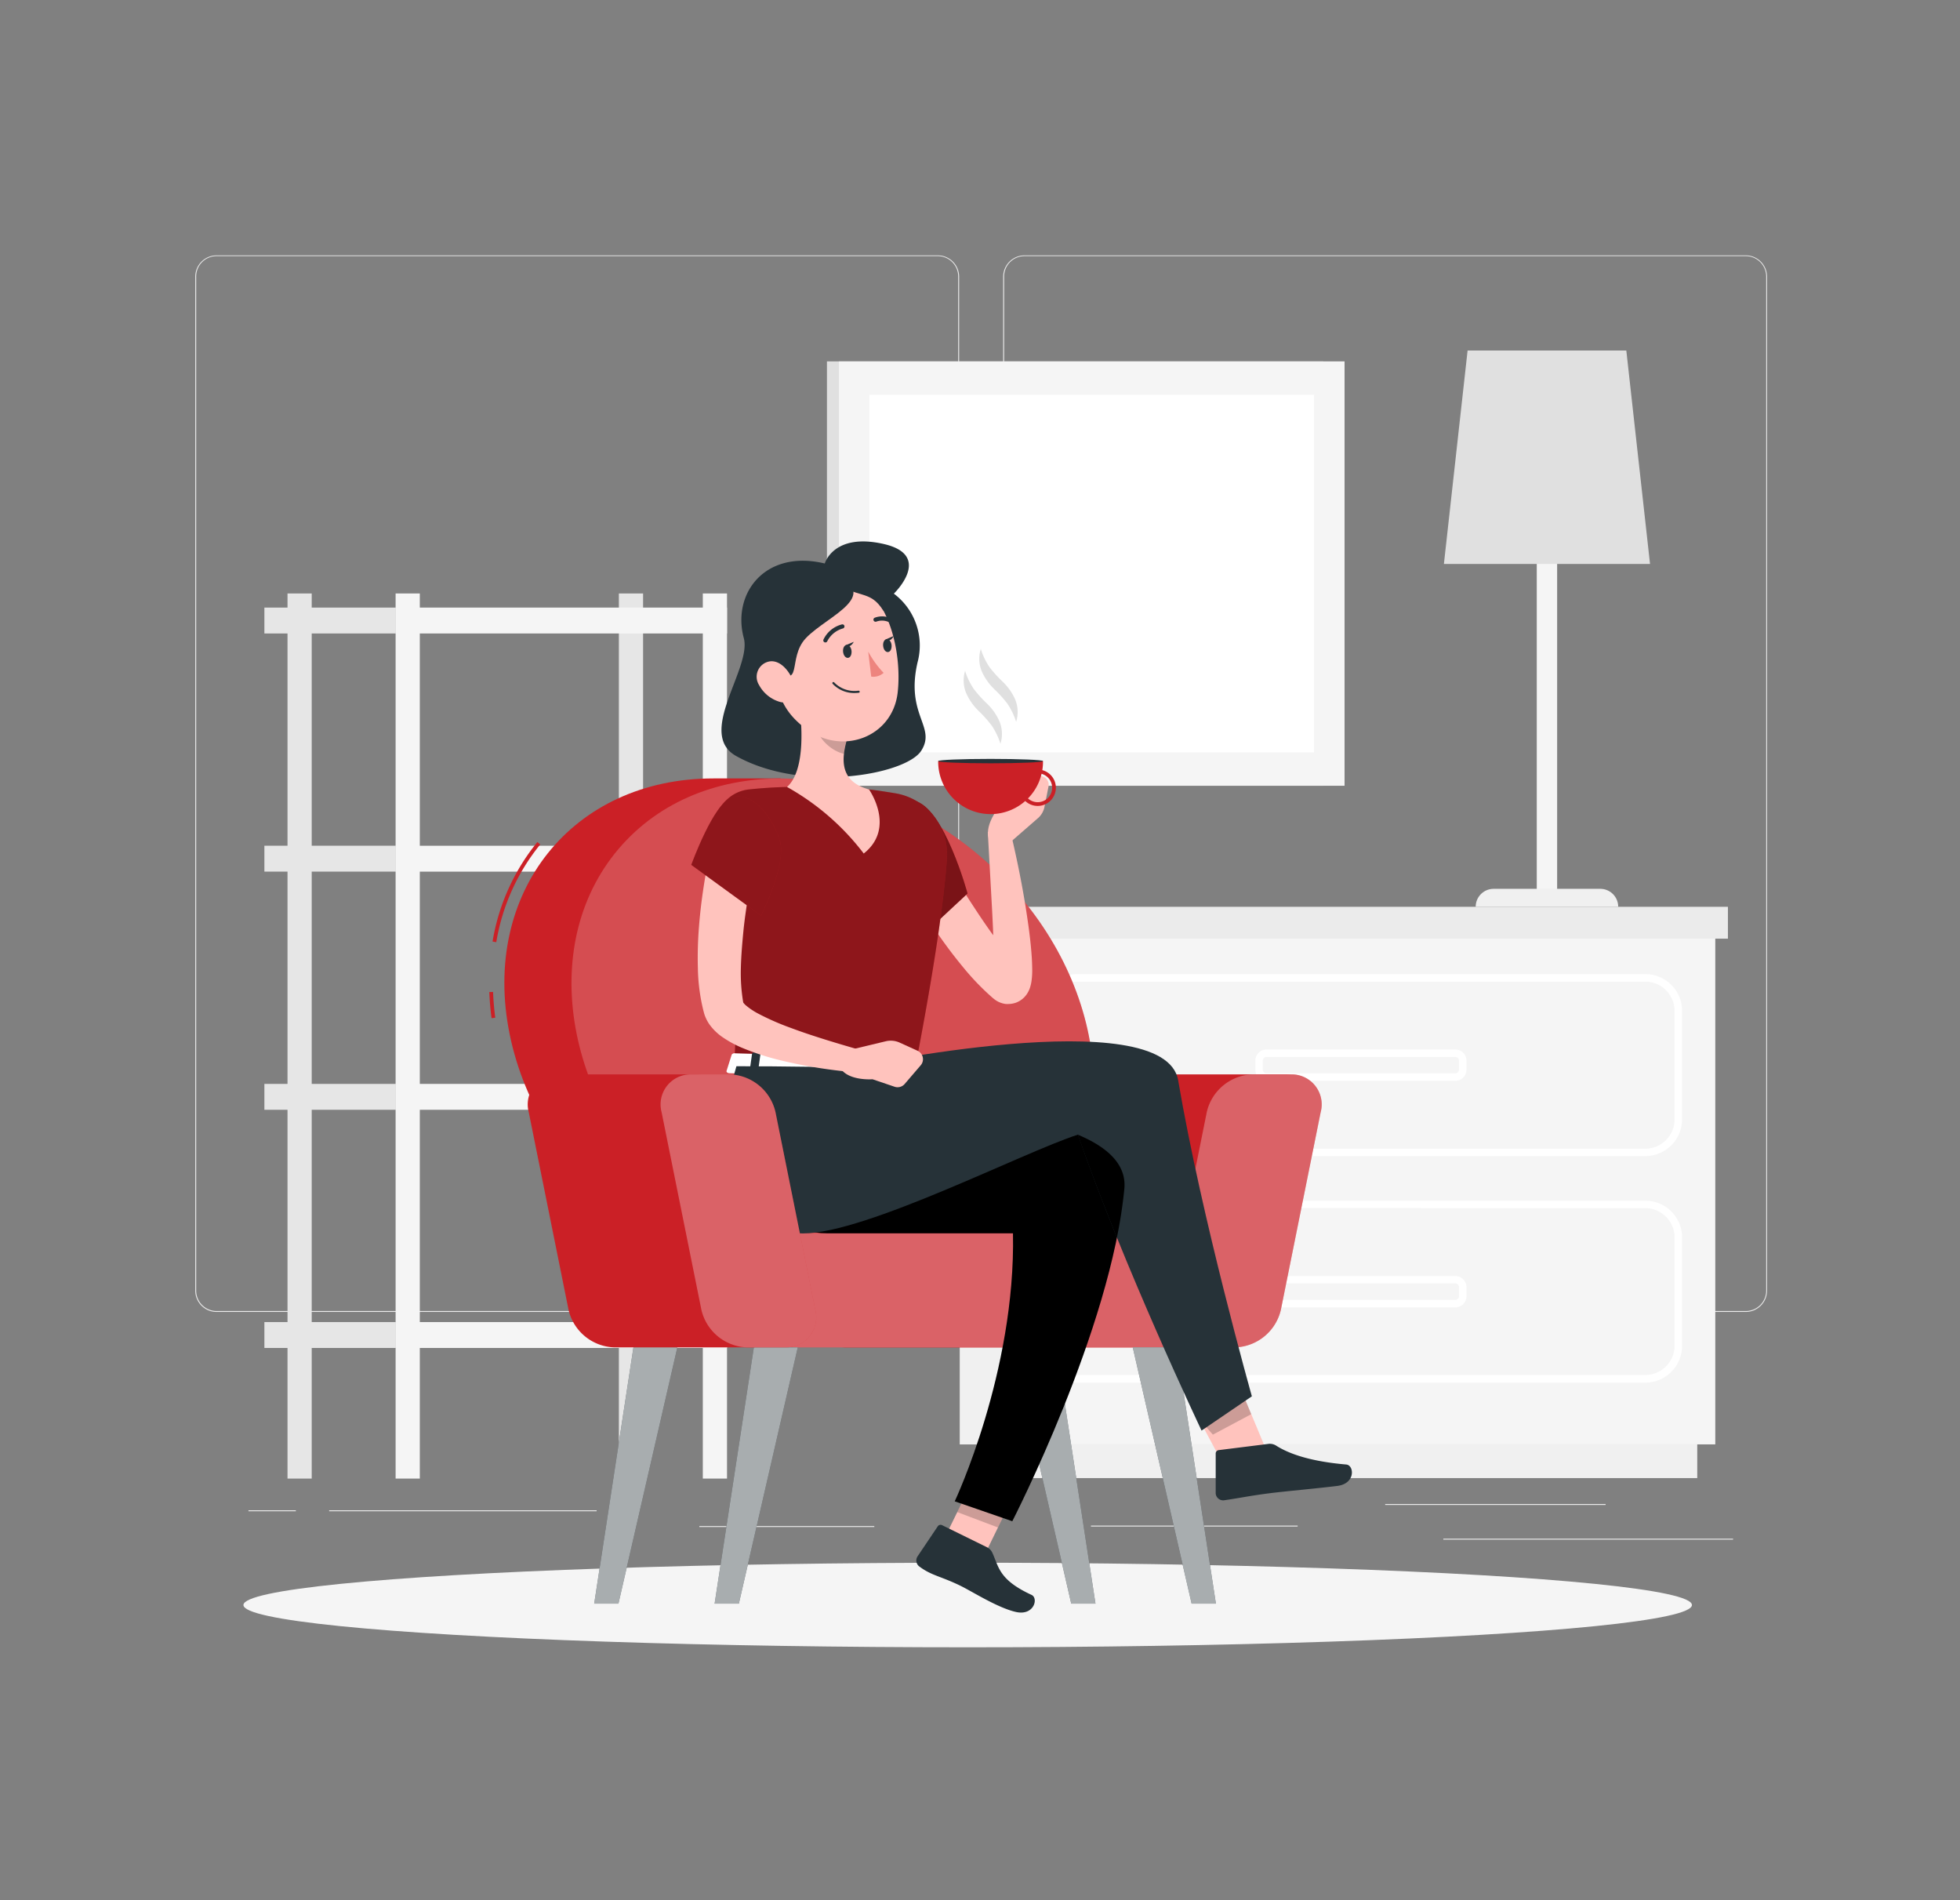 <svg xmlns="http://www.w3.org/2000/svg" xmlns:xlink="http://www.w3.org/1999/xlink" width="261" height="253" viewBox="0 0 261 253">
  <rect x="0" y="0" width="261" height="253" fill="#808080" stroke="none"/>
  <defs>
    <clipPath id="clip-path">
      <rect id="長方形_1552" data-name="長方形 1552" width="261" height="253" transform="translate(-975 12678)" fill="#fff" stroke="#707070" stroke-width="1" opacity="0.665"/>
    </clipPath>
  </defs>
  <g id="マスクグループ_39" data-name="マスクグループ 39" transform="translate(975 -12678)" clip-path="url(#clip-path)">
    <g id="Getting_Coffee-rafiki" data-name="Getting Coffee-rafiki" transform="translate(-966.79 12712)">
      <g id="freepik--background-complete--inject-52" transform="translate(17.79 0)">
        <rect id="長方形_437" data-name="長方形 437" width="38.585" height="0.124" transform="translate(166.196 170.857)" fill="#ebebeb"/>
        <rect id="長方形_438" data-name="長方形 438" width="27.522" height="0.124" transform="translate(119.275 169.116)" fill="#ebebeb"/>
        <rect id="長方形_439" data-name="長方形 439" width="29.357" height="0.124" transform="translate(158.452 166.241)" fill="#ebebeb"/>
        <rect id="長方形_440" data-name="長方形 440" width="6.312" height="0.124" transform="translate(7.088 167.077)" fill="#ebebeb"/>
        <rect id="長方形_441" data-name="長方形 441" width="35.62" height="0.124" transform="translate(17.832 167.077)" fill="#ebebeb"/>
        <rect id="長方形_442" data-name="長方形 442" width="23.299" height="0.124" transform="translate(67.126 169.176)" fill="#ebebeb"/>
        <path id="パス_3459" data-name="パス 3459" d="M137.091,195.669H41.045a2.84,2.84,0,0,1-2.835-2.84V57.815A2.84,2.84,0,0,1,41.045,55h96.046a2.84,2.84,0,0,1,2.84,2.84V192.829A2.84,2.84,0,0,1,137.091,195.669ZM41.045,55.1a2.716,2.716,0,0,0-2.711,2.716V192.829a2.716,2.716,0,0,0,2.711,2.716h96.046a2.721,2.721,0,0,0,2.716-2.716V57.815a2.721,2.721,0,0,0-2.716-2.716Z" transform="translate(-38.21 -55)" fill="#ebebeb"/>
        <path id="パス_3460" data-name="パス 3460" d="M353.391,195.669H257.34a2.845,2.845,0,0,1-2.84-2.84V57.815A2.845,2.845,0,0,1,257.34,55h96.051a2.84,2.84,0,0,1,2.83,2.815V192.829A2.84,2.84,0,0,1,353.391,195.669ZM257.34,55.1a2.721,2.721,0,0,0-2.716,2.716V192.829a2.721,2.721,0,0,0,2.716,2.716h96.051a2.721,2.721,0,0,0,2.716-2.716V57.815a2.721,2.721,0,0,0-2.716-2.716Z" transform="translate(-146.914 -55)" fill="#ebebeb"/>
        <rect id="長方形_443" data-name="長方形 443" width="6.257" height="67.335" transform="translate(101.801 90.972)" fill="#f0f0f0"/>
        <rect id="長方形_444" data-name="長方形 444" width="95.807" height="4.487" transform="translate(104.204 158.302)" fill="#f0f0f0"/>
        <rect id="長方形_445" data-name="長方形 445" width="94.36" height="67.335" transform="translate(202.413 158.302) rotate(180)" fill="#f5f5f5"/>
        <rect id="長方形_446" data-name="長方形 446" width="6.466" height="4.243" transform="translate(100.12 86.724)" fill="#e0e0e0"/>
        <rect id="長方形_447" data-name="長方形 447" width="97.513" height="4.243" transform="translate(204.095 90.972) rotate(180)" fill="#ebebeb"/>
        <path id="パス_3461" data-name="パス 3461" d="M344.951,271.6H269.24a4.9,4.9,0,0,1-4.9-4.9V252.275a4.9,4.9,0,0,1,4.9-4.9h75.712a4.9,4.9,0,0,1,4.9,4.9V266.7A4.9,4.9,0,0,1,344.951,271.6ZM269.24,248.375a3.91,3.91,0,0,0-3.9,3.91v14.425a3.915,3.915,0,0,0,3.9,3.91h75.712a3.915,3.915,0,0,0,3.9-3.91V252.284a3.91,3.91,0,0,0-3.9-3.91Z" transform="translate(-151.859 -151.682)" fill="#fff"/>
        <path id="パス_3462" data-name="パス 3462" d="M344.951,332.244H269.24a4.9,4.9,0,0,1-4.9-4.9V312.92a4.9,4.9,0,0,1,4.9-4.9h75.712a4.9,4.9,0,0,1,4.9,4.9v14.425A4.9,4.9,0,0,1,344.951,332.244ZM269.24,309a3.91,3.91,0,0,0-3.9,3.9v14.425a3.91,3.91,0,0,0,3.9,3.9h75.712a3.91,3.91,0,0,0,3.9-3.9V312.91a3.91,3.91,0,0,0-3.9-3.9Z" transform="translate(-151.859 -182.164)" fill="#fff"/>
        <path id="パス_3463" data-name="パス 3463" d="M348.642,271.728H323.492A1.492,1.492,0,0,1,322,270.236v-1.184a1.492,1.492,0,0,1,1.492-1.492h25.134a1.492,1.492,0,0,1,1.492,1.492v1.184a1.492,1.492,0,0,1-1.477,1.492Zm-25.149-3.183a.5.5,0,0,0-.5.5v1.184a.5.5,0,0,0,.5.5h25.134a.5.5,0,0,0,.5-.5v-1.184a.5.5,0,0,0-.5-.5Z" transform="translate(-180.838 -161.829)" fill="#fff"/>
        <path id="パス_3464" data-name="パス 3464" d="M348.642,332.363H323.492A1.492,1.492,0,0,1,322,330.871v-1.189a1.492,1.492,0,0,1,1.492-1.492h25.134a1.492,1.492,0,0,1,1.492,1.492v1.189a1.492,1.492,0,0,1-1.477,1.492Zm-25.149-3.188a.5.5,0,0,0-.5.5v1.189a.5.5,0,0,0,.5.5h25.134a.5.5,0,0,0,.5-.5v-1.189a.5.5,0,0,0-.5-.5Z" transform="translate(-180.838 -192.301)" fill="#fff"/>
        <rect id="長方形_448" data-name="長方形 448" width="17.474" height="3.447" transform="translate(26.681 113.754) rotate(180)" fill="#e6e6e6"/>
        <rect id="長方形_449" data-name="長方形 449" width="3.223" height="117.843" transform="translate(56.412 45.011)" fill="#e6e6e6"/>
        <rect id="長方形_450" data-name="長方形 450" width="44.131" height="3.447" transform="translate(26.681 110.307)" fill="#f5f5f5"/>
        <rect id="長方形_451" data-name="長方形 451" width="17.474" height="3.447" transform="translate(26.681 145.464) rotate(180)" fill="#e6e6e6"/>
        <rect id="長方形_452" data-name="長方形 452" width="44.131" height="3.447" transform="translate(26.681 142.017)" fill="#f5f5f5"/>
        <rect id="長方形_453" data-name="長方形 453" width="17.474" height="3.447" transform="translate(26.681 50.338) rotate(180)" fill="#e6e6e6"/>
        <rect id="長方形_454" data-name="長方形 454" width="44.131" height="3.447" transform="translate(26.681 46.891)" fill="#f5f5f5"/>
        <rect id="長方形_455" data-name="長方形 455" width="17.474" height="3.447" transform="translate(26.681 82.044) rotate(180)" fill="#e6e6e6"/>
        <rect id="長方形_456" data-name="長方形 456" width="44.131" height="3.447" transform="translate(26.681 78.602)" fill="#f5f5f5"/>
        <rect id="長方形_457" data-name="長方形 457" width="3.223" height="117.843" transform="translate(12.286 45.011)" fill="#e6e6e6"/>
        <rect id="長方形_458" data-name="長方形 458" width="3.223" height="117.843" transform="translate(26.681 45.011)" fill="#f5f5f5"/>
        <rect id="長方形_459" data-name="長方形 459" width="3.223" height="117.843" transform="translate(67.589 45.011)" fill="#f5f5f5"/>
        <rect id="長方形_460" data-name="長方形 460" width="66.102" height="56.501" transform="translate(84.118 14.112)" fill="#e0e0e0"/>
        <rect id="長方形_461" data-name="長方形 461" width="67.33" height="56.501" transform="translate(85.715 14.112)" fill="#f5f5f5"/>
        <rect id="長方形_462" data-name="長方形 462" width="47.598" height="59.217" transform="translate(148.986 18.564) rotate(90)" fill="#fff"/>
        <rect id="長方形_463" data-name="長方形 463" width="2.711" height="61.505" transform="translate(178.642 23.483)" fill="#f5f5f5"/>
        <path id="パス_3465" data-name="パス 3465" d="M399.976,226.938H381a2.388,2.388,0,0,1,2.393-2.388h14.2A2.388,2.388,0,0,1,399.976,226.938Z" transform="translate(-210.491 -140.213)" fill="#f0f0f0"/>
        <path id="パス_3466" data-name="パス 3466" d="M399.937,108.877H372.49l3.154-28.417h21.135Z" transform="translate(-206.214 -67.796)" fill="#e0e0e0"/>
      </g>
      <g id="freepik--Shadow--inject-52" transform="translate(24.207 174.056)">
        <ellipse id="freepik--path--inject-52" cx="96.444" cy="5.631" rx="96.444" ry="5.631" fill="#f5f5f5"/>
      </g>
      <g id="freepik--Character--inject-52" transform="translate(54.042 38.088)">
        <path id="パス_3467" data-name="パス 3467" d="M192.841,134.505s1.159-4.119,7.834-2.6,1.363,6.616,1.363,6.616a8.618,8.618,0,0,1,3.159,9.138c-1.632,7.068,2.522,8.551.5,11.759s-15.793,5.69-24.662.716c-5.337-2.984,2.1-11.684,1.025-15.688C180.455,138.48,184.9,132.6,192.841,134.505Z" transform="translate(-145.263 -131.571)" fill="#263238"/>
        <path id="パス_3468" data-name="パス 3468" d="M204.488,305.527l5.292-26.273a6.466,6.466,0,0,1,6.049-5.034h50.881a4,4,0,0,1,4.019,5.034l-5.293,26.273a6.466,6.466,0,0,1-6.029,5.034h-50.9A4,4,0,0,1,204.488,305.527Z" transform="translate(-157.979 -203.264)" fill="#cb2026"/>
        <path id="パス_3469" data-name="パス 3469" d="M117.238,255.652a34.35,34.35,0,0,1-.3-3.482h.5c.04,1.124.139,2.273.293,3.417Z" transform="translate(-114.03 -192.182)" fill="#cb2026"/>
        <path id="パス_3470" data-name="パス 3470" d="M118.3,225.361l-.5-.085a28.208,28.208,0,0,1,5.969-13.246l.383.313a27.79,27.79,0,0,0-5.855,13.017Z" transform="translate(-114.462 -172.009)" fill="#cb2026"/>
        <path id="パス_3471" data-name="パス 3471" d="M148.794,195h8.953l13.9,68.146h-8.953c-18.822,0-37.192-15.261-41.027-34.078S129.972,195,148.794,195Z" transform="translate(-116.049 -163.45)" fill="#cb2026"/>
        <ellipse id="楕円形_48" data-name="楕円形 48" cx="30.78" cy="37.729" rx="30.78" ry="37.729" transform="translate(0 63.189) rotate(-47.91)" fill="#cb2026"/>
        <ellipse id="楕円形_49" data-name="楕円形 49" cx="30.78" cy="37.729" rx="30.78" ry="37.729" transform="translate(0 63.189) rotate(-47.91)" fill="#fff" opacity="0.2"/>
        <path id="パス_3472" data-name="パス 3472" d="M244.944,295.395l3.243-16.141a6.467,6.467,0,0,1,6.044-5.034h5.1a4,4,0,0,1,4.024,5.034l-5.293,26.273a6.466,6.466,0,0,1-6.049,5.034H188V295.395Z" transform="translate(-149.743 -203.264)" fill="#cb2026"/>
        <path id="パス_3473" data-name="パス 3473" d="M244.944,295.395l3.243-16.141a6.467,6.467,0,0,1,6.044-5.034h5.1a4,4,0,0,1,4.024,5.034l-5.293,26.273a6.466,6.466,0,0,1-6.049,5.034H188V295.395Z" transform="translate(-149.743 -203.264)" fill="#fff" opacity="0.3"/>
        <path id="パス_3474" data-name="パス 3474" d="M177.25,381.4h3.228l7.844-34.118h-5.845Z" transform="translate(-144.341 -239.983)" fill="#263238"/>
        <path id="パス_3475" data-name="パス 3475" d="M177.25,381.4h3.228l7.844-34.118h-5.845Z" transform="translate(-144.341 -239.983)" fill="#fff" opacity="0.6"/>
        <path id="パス_3476" data-name="パス 3476" d="M145.01,381.4h3.228l7.844-34.118h-5.845Z" transform="translate(-128.137 -239.983)" fill="#263238"/>
        <path id="パス_3477" data-name="パス 3477" d="M145.01,381.4h3.228l7.844-34.118h-5.845Z" transform="translate(-128.137 -239.983)" fill="#fff" opacity="0.6"/>
        <path id="パス_3478" data-name="パス 3478" d="M268.022,381.4h-3.228L256.95,347.28h5.845Z" transform="translate(-184.397 -239.983)" fill="#263238"/>
        <path id="パス_3479" data-name="パス 3479" d="M268.022,381.4h-3.228L256.95,347.28h5.845Z" transform="translate(-184.397 -239.983)" fill="#fff" opacity="0.6"/>
        <path id="パス_3480" data-name="パス 3480" d="M300.262,381.4h-3.233L289.19,347.28h5.845Z" transform="translate(-200.6 -239.983)" fill="#263238"/>
        <path id="パス_3481" data-name="パス 3481" d="M300.262,381.4h-3.233L289.19,347.28h5.845Z" transform="translate(-200.6 -239.983)" fill="#fff" opacity="0.6"/>
        <path id="パス_3482" data-name="パス 3482" d="M230.858,210.32c1.691,2.925,3.482,5.909,5.357,8.75.935,1.428,1.89,2.825,2.885,4.158a32.391,32.391,0,0,0,3.1,3.661c.04.04,0,0-.06-.045a1.941,1.941,0,0,0-.179-.124,2.328,2.328,0,0,0-.93-.328,2.731,2.731,0,0,0-.4,0,2.338,2.338,0,0,0-.875.194,2.562,2.562,0,0,0-.348.184,2.2,2.2,0,0,0-.686.667,1.348,1.348,0,0,0-.194.418v-.025a7.078,7.078,0,0,0,.119-.915c.055-.751.06-1.587.05-2.427,0-1.686-.09-3.417-.179-5.148l-.577-10.446,2.925-.443c.841,3.482,1.552,6.919,2.119,10.446.274,1.761.537,3.527.706,5.352.085.915.154,1.83.164,2.835a9.92,9.92,0,0,1-.1,1.711,5.249,5.249,0,0,1-.134.617,3.482,3.482,0,0,1-.453,1.02,3.019,3.019,0,0,1-1.333,1.124,2.675,2.675,0,0,1-.5.159,2.735,2.735,0,0,1-.532.07,3.224,3.224,0,0,1-.5,0,3.154,3.154,0,0,1-1.234-.448c-.1-.07-.239-.164-.313-.224l-.179-.149a33.575,33.575,0,0,1-3.979-4.143c-1.179-1.423-2.268-2.88-3.3-4.367a97.579,97.579,0,0,1-5.661-9.252Z" transform="translate(-168.656 -170.209)" fill="#ffc3bd"/>
        <path id="パス_3483" data-name="パス 3483" d="M225.951,200.969c3.979.672,7.213,12.595,7.118,12.341l-7.645,7.123s-4.715-7.1-4.049-10.66C222.071,206.087,222.817,200.471,225.951,200.969Z" transform="translate(-166.485 -166.434)" fill="#cb2026"/>
        <path id="パス_3484" data-name="パス 3484" d="M225.951,200.969c3.979.672,7.213,12.595,7.118,12.341l-7.645,7.123s-4.715-7.1-4.049-10.66C222.071,206.087,222.817,200.471,225.951,200.969Z" transform="translate(-166.485 -166.434)" opacity="0.4"/>
        <path id="パス_3485" data-name="パス 3485" d="M208.246,206.824c-.373,5.1-1.492,13.7-4.308,28.179l-24.03-.711c.632-8.874-.323-15.485-2.487-31.009a5.044,5.044,0,0,1,4.477-5.715c1.542-.159,3.3-.293,5.059-.323a76.1,76.1,0,0,1,10.913.323c1.169.144,2.383.328,3.537.522A8.247,8.247,0,0,1,208.246,206.824Z" transform="translate(-144.402 -164.555)" fill="#cb2026"/>
        <path id="パス_3486" data-name="パス 3486" d="M208.246,206.824c-.373,5.1-1.492,13.7-4.308,28.179l-24.03-.711c.632-8.874-.323-15.485-2.487-31.009a5.044,5.044,0,0,1,4.477-5.715c1.542-.159,3.3-.293,5.059-.323a76.1,76.1,0,0,1,10.913.323c1.169.144,2.383.328,3.537.522A8.247,8.247,0,0,1,208.246,206.824Z" transform="translate(-144.402 -164.555)" opacity="0.3"/>
        <path id="パス_3487" data-name="パス 3487" d="M198.087,172.65c.587,3.532,1.079,9.983-1.447,12.256a33.075,33.075,0,0,1,10.212,8.859c4.323-3.422.7-8.536.7-8.536-3.885-1.05-3.7-3.954-2.935-6.66Z" transform="translate(-154.086 -152.217)" fill="#ffc3bd"/>
        <path id="パス_3488" data-name="パス 3488" d="M204.733,177.51l3.865,3.482a11.167,11.167,0,0,0-.393,1.93c-1.492-.264-3.482-1.965-3.606-3.537a5.262,5.262,0,0,1,.134-1.875Z" transform="translate(-158.07 -154.659)" opacity="0.2"/>
        <path id="パス_3489" data-name="パス 3489" d="M191.52,149.724c1.055,5.78,1.378,8.247,4.681,10.883,4.974,3.979,11.829,1.4,12.52-4.576.622-5.377-1.209-13.928-7.183-15.559a8.013,8.013,0,0,0-10.018,9.252Z" transform="translate(-151.438 -135.897)" fill="#ffc3bd"/>
        <path id="パス_3490" data-name="パス 3490" d="M198.46,139.121c7.929,3.213-.05,5.934-2.935,9-2.557,2.726-.164,7.058-4.452,4-2.044-1.457-1.96-9.152-.816-10.59S196.1,138.161,198.46,139.121Z" transform="translate(-150.474 -135.237)" fill="#263238"/>
        <path id="パス_3491" data-name="パス 3491" d="M211.631,160.2c.06.5.353.831.667.791s.5-.448.458-.925-.353-.826-.667-.791S211.576,159.73,211.631,160.2Z" transform="translate(-161.615 -145.495)" fill="#263238"/>
        <path id="パス_3492" data-name="パス 3492" d="M222.36,158.643c.055.5.353.831.662.791s.5-.448.458-.925-.353-.826-.662-.791S222.3,158.17,222.36,158.643Z" transform="translate(-167.007 -144.711)" fill="#263238"/>
        <path id="パス_3493" data-name="パス 3493" d="M223,157.338l1.1-.468S223.632,157.83,223,157.338Z" transform="translate(-167.334 -144.286)" fill="#263238"/>
        <path id="パス_3494" data-name="パス 3494" d="M218.37,161.06a12.867,12.867,0,0,0,2.049,2.825,2.012,2.012,0,0,1-1.651.5Z" transform="translate(-165.007 -146.392)" fill="#ed847e"/>
        <path id="パス_3495" data-name="パス 3495" d="M211.578,170.662a4.975,4.975,0,0,0,.706-.035.139.139,0,0,0,.124-.154.154.154,0,0,0-.159-.124,3.76,3.76,0,0,1-3.238-1.1.139.139,0,1,0-.214.179A3.925,3.925,0,0,0,211.578,170.662Z" transform="translate(-160.179 -150.483)" fill="#263238"/>
        <path id="パス_3496" data-name="パス 3496" d="M188.859,166.8a4.6,4.6,0,0,0,2.721,2.228c1.552.453,2.348-.93,1.935-2.4-.373-1.328-1.632-3.159-3.193-2.984A2.067,2.067,0,0,0,188.859,166.8Z" transform="translate(-150.03 -147.682)" fill="#ffc3bd"/>
        <path id="パス_3497" data-name="パス 3497" d="M206.613,156.166a.279.279,0,0,0,.269-.184,3.337,3.337,0,0,1,2.069-1.676.284.284,0,0,0,.2-.343.274.274,0,0,0-.343-.194,3.744,3.744,0,0,0-2.447,2.02.274.274,0,0,0,.254.378Z" transform="translate(-158.96 -142.722)" fill="#263238"/>
        <path id="パス_3498" data-name="パス 3498" d="M222.31,152.616a.269.269,0,0,0,.249-.129.284.284,0,0,0-.085-.388,2.771,2.771,0,0,0-2.542-.293.274.274,0,0,0-.139.368.284.284,0,0,0,.368.144h0a2.209,2.209,0,0,1,1.99.254A.254.254,0,0,0,222.31,152.616Z" transform="translate(-165.709 -141.649)" fill="#263238"/>
        <path id="パス_3499" data-name="パス 3499" d="M236.19,390.909l5.427,2.044,6.173-12.629-5.422-2.044Z" transform="translate(-173.963 -255.563)" fill="#ffc3bd"/>
        <path id="パス_3500" data-name="パス 3500" d="M240.665,397.769l-5.969-2.935a.453.453,0,0,0-.6.154l-2.676,3.979a.995.995,0,0,0,.284,1.4c1.582,1.179,2.845,1.263,5.472,2.552,1.617.8,4.895,2.9,7.317,3.457s3.059-1.821,2.1-2.268c-4.318-1.99-4.352-3.686-5.2-5.561a1.547,1.547,0,0,0-.731-.781Z" transform="translate(-171.479 -263.856)" fill="#263238"/>
        <g id="グループ_117" data-name="グループ 117" transform="translate(65.216 122.717)" opacity="0.2">
          <path id="パス_3501" data-name="パス 3501" d="M250.81,380.329l-3.183,6.511-5.427-2.049,3.183-6.511Z" transform="translate(-242.2 -378.28)"/>
        </g>
        <path id="パス_3502" data-name="パス 3502" d="M311.311,367.408l5.118-2.726-5.417-12.973-4.243,7.208Z" transform="translate(-209.435 -242.21)" fill="#ffc3bd"/>
        <path id="パス_3503" data-name="パス 3503" d="M318.409,373.107l-6.6.826a.453.453,0,0,0-.413.458v5.3a.995.995,0,0,0,1.089.925c2.3-.328,3.387-.6,6.287-.965,1.786-.224,6.357-.642,8.819-.95s2.253-2.756,1.194-2.85c-4.745-.408-7.6-1.408-9.336-2.512a1.567,1.567,0,0,0-1.045-.234Z" transform="translate(-211.762 -252.957)" fill="#263238"/>
        <g id="グループ_118" data-name="グループ 118" transform="translate(97.335 109.505)" opacity="0.2">
          <path id="パス_3504" data-name="パス 3504" d="M311.013,351.72l2.791,6.685-5.113,2.726-1.92-2.2Z" transform="translate(-306.77 -351.72)"/>
        </g>
        <path id="パス_3505" data-name="パス 3505" d="M212.29,158.9l1.1-.463S212.912,159.4,212.29,158.9Z" transform="translate(-161.951 -145.075)" fill="#263238"/>
        <path id="パス_3506" data-name="パス 3506" d="M204.872,277.122s33.635-.184,32.586,11.082c-1.736,18.628-14.922,44.27-14.922,44.27l-7.665-2.651s8.128-17.235,7.755-35.68H197.953c-9.411,0-13.48-10.336-4.318-22.384C199.237,271.765,204.872,277.122,204.872,277.122Z" transform="translate(-149.987 -202.028)"/>
        <path id="パス_3507" data-name="パス 3507" d="M181.124,268.734l-.676,2.134c-.09.164.1.338.378.348l24.756.736c.219,0,.4-.094.418-.234l.279-2.144c0-.149-.164-.279-.4-.288l-24.334-.721A.448.448,0,0,0,181.124,268.734Z" transform="translate(-145.936 -200.419)" fill="#fff"/>
        <path id="パス_3508" data-name="パス 3508" d="M187.36,271.454h-.652c-.129,0-.229-.075-.219-.159l.393-2.786c0-.08.124-.144.254-.139h.652c.129,0,.229.075.214.154l-.388,2.786C187.6,271.394,187.489,271.459,187.36,271.454Z" transform="translate(-148.984 -200.324)" fill="#263238"/>
        <path id="パス_3509" data-name="パス 3509" d="M226.375,272.624h-.652c-.129,0-.224-.075-.214-.159l.388-2.786c0-.08.129-.144.259-.139h.652c.129,0,.224.075.214.154l-.388,2.786C226.623,272.564,226.509,272.624,226.375,272.624Z" transform="translate(-168.595 -200.912)" fill="#263238"/>
        <path id="パス_3510" data-name="パス 3510" d="M206.87,272.034h-.652c-.134,0-.229-.075-.219-.159l.388-2.786c0-.08.129-.144.259-.139h.652c.129,0,.229.075.214.154l-.388,2.786C207.113,271.959,206.994,272.039,206.87,272.034Z" transform="translate(-158.789 -200.615)" fill="#263238"/>
        <path id="パス_3511" data-name="パス 3511" d="M196.72,268.846s41.678-8.874,43.484,1.726c3.144,18.444,9.814,42.056,9.814,42.056l-6.7,4.561s-10.446-21.966-16.459-39.4c-7.222,2.313-28.218,13.152-36.615,13.152-9.416,0-12.983-8.416-8.864-22.259C186.981,268.666,196.72,268.846,196.72,268.846Z" transform="translate(-145.566 -198.815)" fill="#263238"/>
        <path id="パス_3512" data-name="パス 3512" d="M280.688,297.548a62.177,62.177,0,0,1-.995,6.5c-1.85-4.566-3.661-9.277-5.193-13.694C278.375,291.977,280.991,294.28,280.688,297.548Z" transform="translate(-193.217 -211.371)"/>
        <path id="パス_3513" data-name="パス 3513" d="M127.388,279.254l5.292,26.273a6.466,6.466,0,0,0,6.049,5.034H156.91a4,4,0,0,0,4.019-5.034l-5.293-26.273a6.466,6.466,0,0,0-6.049-5.034H131.407A4,4,0,0,0,127.388,279.254Z" transform="translate(-119.23 -203.264)" fill="#cb2026"/>
        <path id="パス_3514" data-name="パス 3514" d="M183.41,305.527l-5.288-26.273a6.466,6.466,0,0,0-6.049-5.034h-5.1a4,4,0,0,0-4.019,5.034l5.292,26.273a6.466,6.466,0,0,0,6.044,5.034h5.1A4,4,0,0,0,183.41,305.527Z" transform="translate(-137.105 -203.264)" fill="#cb2026"/>
        <path id="パス_3515" data-name="パス 3515" d="M183.41,305.527l-5.288-26.273a6.466,6.466,0,0,0-6.049-5.034h-5.1a4,4,0,0,0-4.019,5.034l5.292,26.273a6.466,6.466,0,0,0,6.044,5.034h5.1A4,4,0,0,0,183.41,305.527Z" transform="translate(-137.105 -203.264)" fill="#fff" opacity="0.3"/>
        <path id="パス_3516" data-name="パス 3516" d="M180.328,215.078c-.3,1.552-.617,3.218-.861,4.835s-.5,3.258-.657,4.88-.293,3.238-.333,4.815a23.463,23.463,0,0,0,.284,4.477l.045.234a.56.56,0,0,0-.04-.09c-.03-.04-.035-.03,0,0a2.179,2.179,0,0,0,.4.433,9.144,9.144,0,0,0,1.661,1.1,34.534,34.534,0,0,0,4.352,1.9c1.537.577,3.119,1.094,4.715,1.592s3.223.97,4.82,1.428l-.5,2.915a65.847,65.847,0,0,1-10.366-1.617,34.237,34.237,0,0,1-5.208-1.686,14.391,14.391,0,0,1-2.711-1.492,7.1,7.1,0,0,1-1.428-1.348,4.826,4.826,0,0,1-.667-1.079,4.341,4.341,0,0,1-.259-.691l-.1-.383a25.324,25.324,0,0,1-.726-5.671,50.932,50.932,0,0,1,.144-5.392c.134-1.771.343-3.522.607-5.258s.562-3.437.995-5.218Z" transform="translate(-142.071 -172.878)" fill="#ffc3bd"/>
        <path id="パス_3517" data-name="パス 3517" d="M176.392,199.953c-2.408.711-5.392,8.983-5.392,8.983l9.292,6.755s3.482-6.9,2.487-10.018C181.759,202.425,179.148,199.137,176.392,199.953Z" transform="translate(-141.2 -165.875)" fill="#cb2026"/>
        <path id="パス_3518" data-name="パス 3518" d="M176.392,199.953c-2.408.711-5.392,8.983-5.392,8.983l9.292,6.755s3.482-6.9,2.487-10.018C181.759,202.425,179.148,199.137,176.392,199.953Z" transform="translate(-141.2 -165.875)" opacity="0.3"/>
        <path id="パス_3519" data-name="パス 3519" d="M220.961,266.519l-2.338-1.064a2.855,2.855,0,0,0-1.86-.184l-5.506,1.318-.736,1.855c.791,2.174,4.477,1.885,4.477,1.885l2.935.995a1.244,1.244,0,0,0,1.343-.363l2.134-2.487a1.239,1.239,0,0,0-.448-1.955Z" transform="translate(-161.062 -198.727)" fill="#ffc3bd"/>
        <path id="パス_3520" data-name="パス 3520" d="M257.233,194.373l-3.039.264a1.746,1.746,0,0,0-1.492,1.229l-.806,2.646s-2.383,2.82-1.079,4.73l1.935.5,4.337-3.775a2.676,2.676,0,0,0,.861-1.492l.537-2.706a1.154,1.154,0,0,0-1.254-1.393Z" transform="translate(-181.118 -163.131)" fill="#ffc3bd"/>
        <path id="パス_3521" data-name="パス 3521" d="M251.057,190.35a6.979,6.979,0,1,1-13.957,0Z" transform="translate(-174.42 -161.113)" fill="#cb2026"/>
        <ellipse id="楕円形_50" data-name="楕円形 50" cx="6.979" cy="0.293" rx="6.979" ry="0.293" transform="translate(62.68 28.949)" fill="#263238"/>
        <path id="パス_3522" data-name="パス 3522" d="M261.292,197.465a2.422,2.422,0,1,1,2.422-2.422A2.422,2.422,0,0,1,261.292,197.465Zm0-4.347a1.925,1.925,0,1,0,1.925,1.925,1.925,1.925,0,0,0-1.925-1.925Z" transform="translate(-185.362 -162.253)" fill="#cb2026"/>
        <path id="パス_3523" data-name="パス 3523" d="M248.3,160.34a8.954,8.954,0,0,0,1.149,2.408,16.14,16.14,0,0,0,1.736,1.925,7.511,7.511,0,0,1,1.706,2.422,4.4,4.4,0,0,1,.114,2.95,9.5,9.5,0,0,0-1.154-2.407,16.526,16.526,0,0,0-1.736-1.925,7.576,7.576,0,0,1-1.7-2.422A4.373,4.373,0,0,1,248.3,160.34Z" transform="translate(-179.945 -146.03)" fill="#e0e0e0"/>
        <path id="パス_3524" data-name="パス 3524" d="M244.107,166.2a9.093,9.093,0,0,0,1.154,2.407,16.16,16.16,0,0,0,1.736,1.93,7.427,7.427,0,0,1,1.7,2.417,4.387,4.387,0,0,1,.119,2.955,9.411,9.411,0,0,0-1.154-2.408,16.529,16.529,0,0,0-1.716-1.93,7.575,7.575,0,0,1-1.7-2.422A4.387,4.387,0,0,1,244.107,166.2Z" transform="translate(-177.846 -148.975)" fill="#e0e0e0"/>
        <path id="パス_3525" data-name="パス 3525" d="M207.332,140.2c3.84,2.945,5.238,1.253,7.163,4.318-.726-4.387-3.4-5.566-5.969-5.616S206.357,139.444,207.332,140.2Z" transform="translate(-159.083 -135.252)" fill="#263238"/>
      </g>
    </g>
  </g>
</svg>
